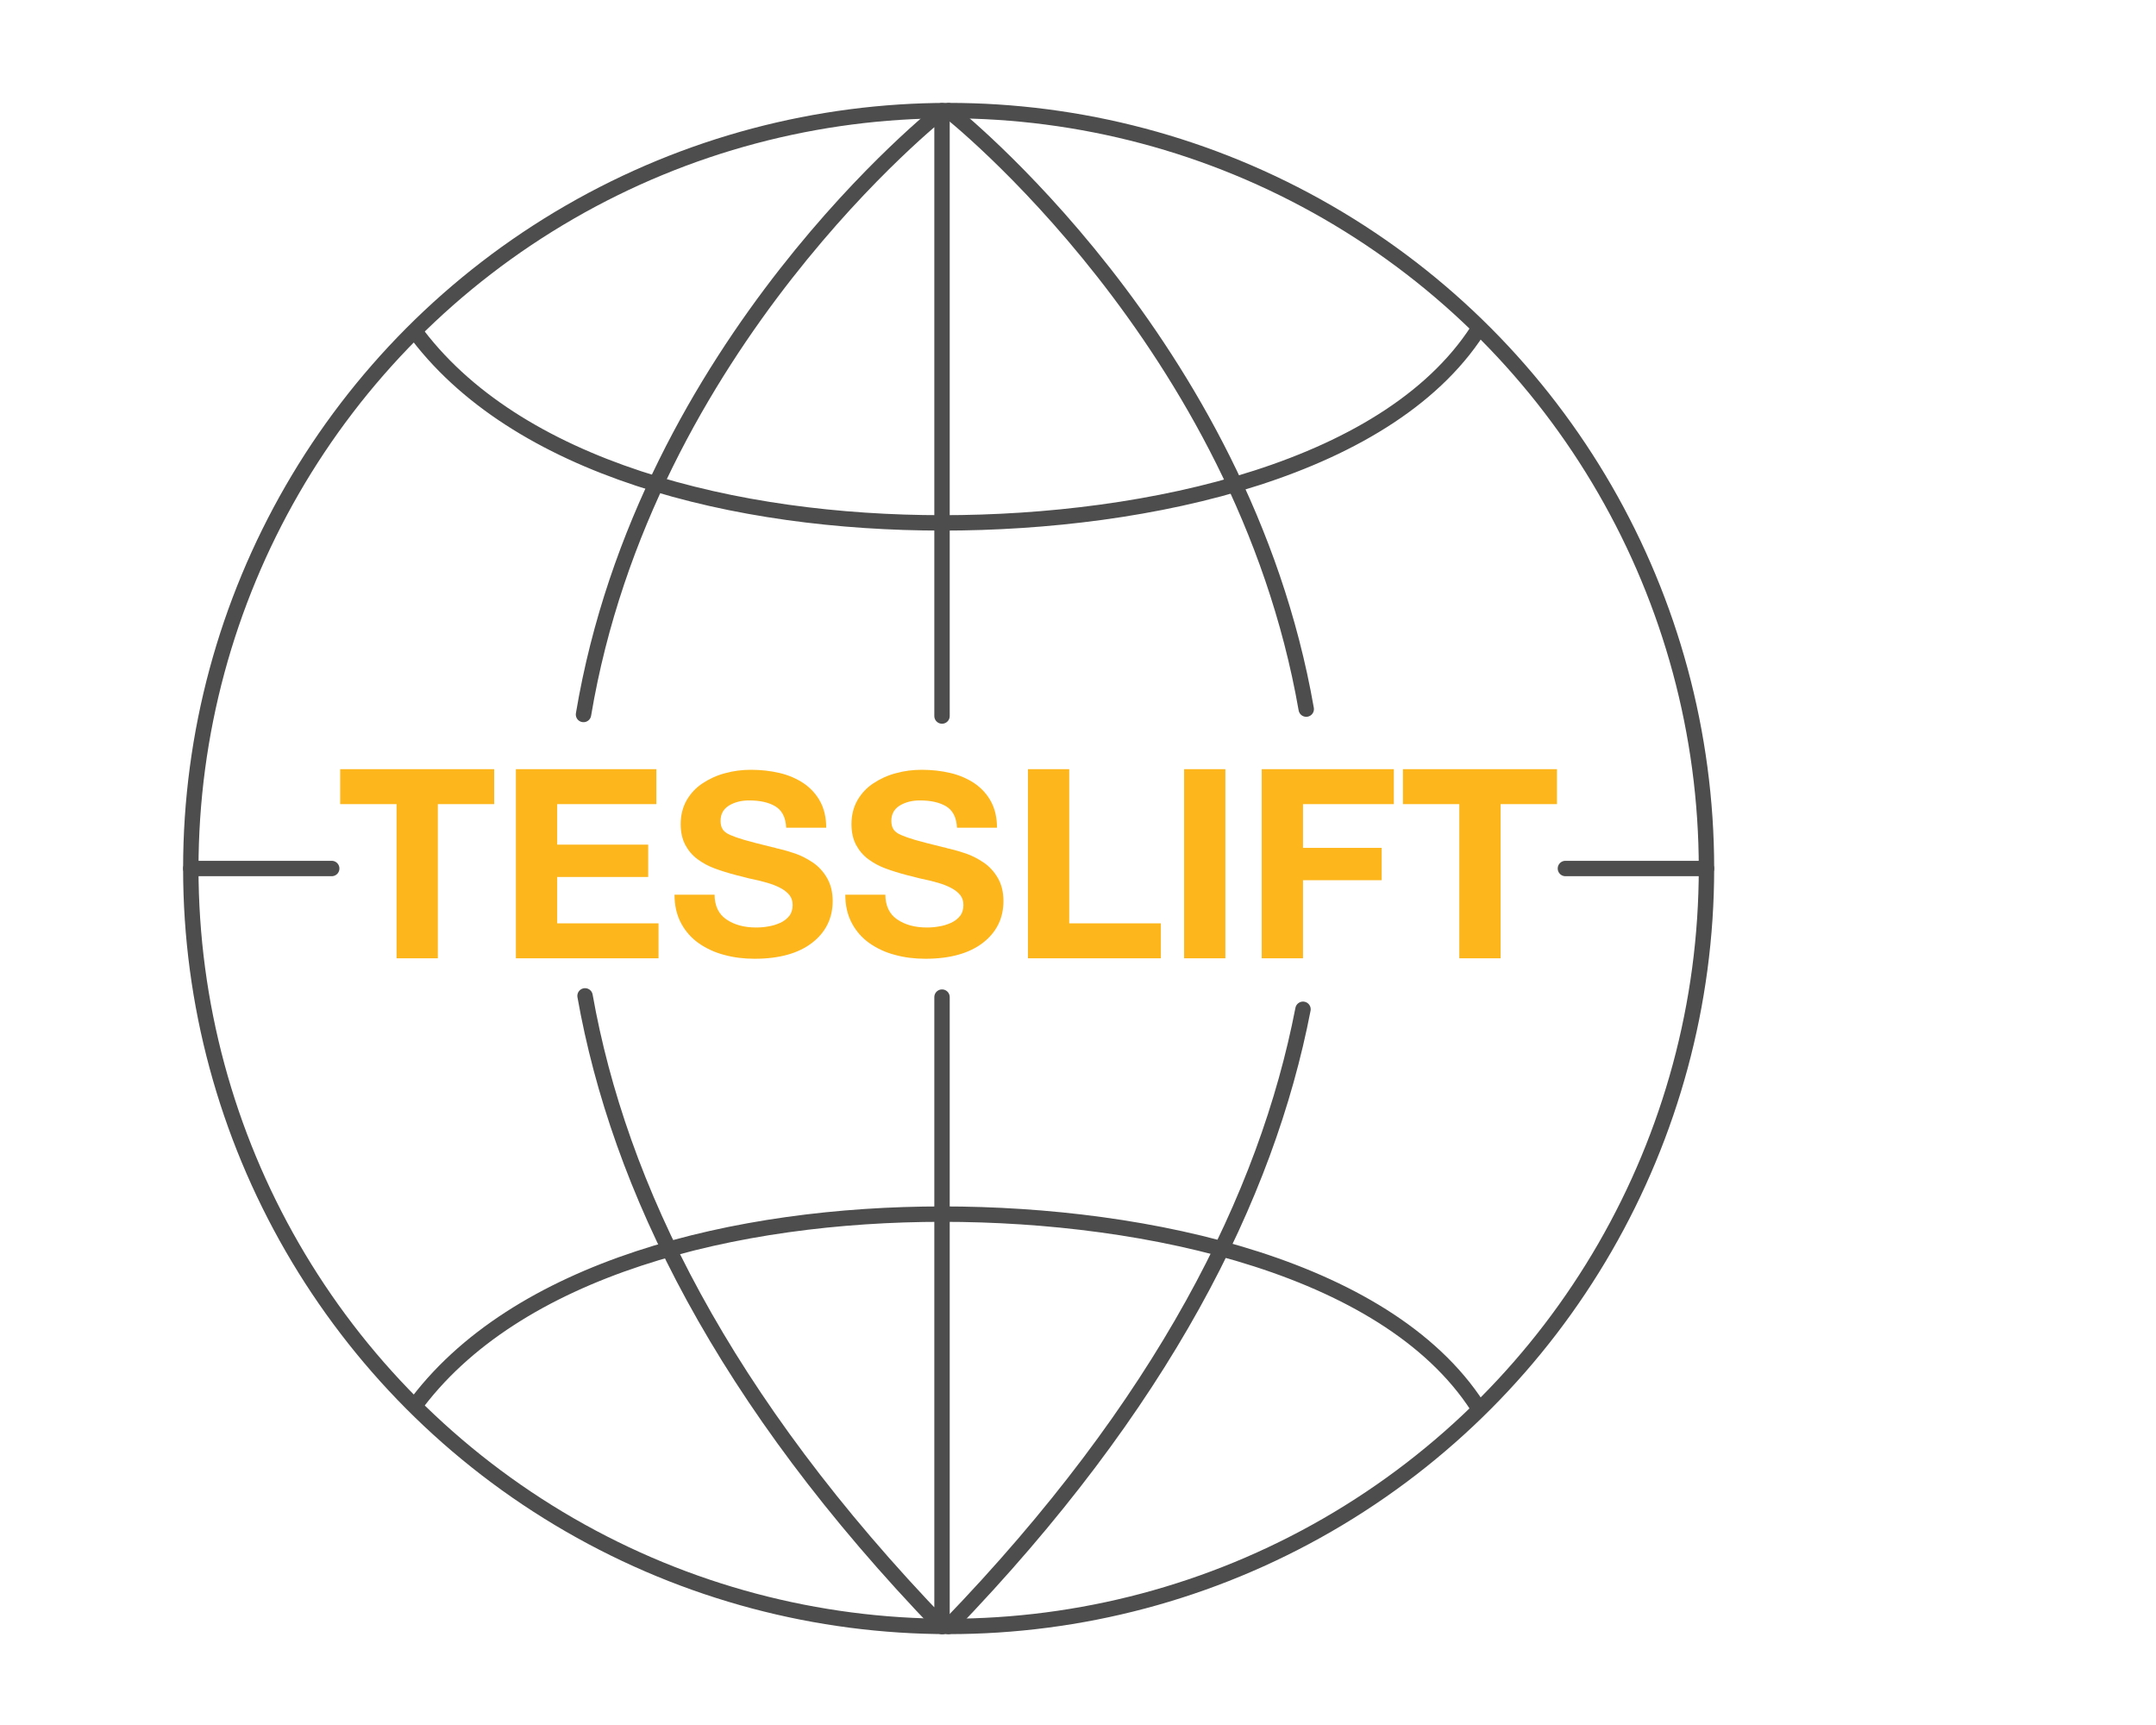 <?xml version="1.0" encoding="UTF-8"?><svg id="Layer_2" xmlns="http://www.w3.org/2000/svg" xmlns:xlink="http://www.w3.org/1999/xlink" viewBox="0 0 140 112"><defs><style>.cls-1,.cls-2,.cls-3,.cls-4,.cls-5{fill:none;}.cls-2,.cls-3{stroke-linejoin:round;}.cls-2,.cls-3,.cls-4{stroke-linecap:round;}.cls-2,.cls-4,.cls-5{stroke:#4d4d4d;}.cls-3{stroke:#fdb61c;stroke-width:.75px;}.cls-6{clip-path:url(#clippath);}.cls-7{fill:#fdb61c;}.cls-4,.cls-5{stroke-miterlimit:10;}</style><clipPath id="clippath"><rect class="cls-1" x="158.38" y="22.17" width="138.12" height="38.09"/></clipPath></defs><g><circle class="cls-5" cx="61.6" cy="56.39" r="49.21"/><path class="cls-4" d="M84.61,65.53c-2.35,12.13-9.09,25.65-23.02,40.07"/><path class="cls-4" d="M61.6,7.19s19.05,14.97,23.22,38.85"/><path class="cls-2" d="M37.89,46.39C41.93,22.3,61.17,7.19,61.17,7.19V46.49"/><path class="cls-2" d="M61.17,64.74v40.87c-14.26-14.77-20.99-28.6-23.18-40.95"/><path class="cls-5" d="M96.22,21.01c-5.68,9.47-21.66,12.94-35.02,12.94s-27.77-3.47-34.39-12.62"/><path class="cls-5" d="M96.22,91.77c-5.68-9.47-21.66-12.94-35.02-12.94s-27.77,3.47-34.39,12.62"/><line class="cls-4" x1="12.39" y1="56.39" x2="21.54" y2="56.39"/><line class="cls-4" x1="101.65" y1="56.39" x2="110.81" y2="56.39"/><g><path class="cls-7" d="M25.75,52.21h-3.66v-2.27h10v2.27h-3.66v10.01h-2.68v-10.01Z"/><path class="cls-7" d="M33.49,49.94h9.13v2.27h-6.44v2.63h5.91v2.1h-5.91v3.01h6.58v2.27h-9.26v-12.28Z"/><path class="cls-7" d="M46.4,58.06c0,.73,.25,1.28,.76,1.63,.51,.35,1.15,.53,1.94,.53,.26,0,.53-.02,.79-.07,.27-.04,.52-.12,.77-.23,.24-.11,.44-.26,.59-.45,.15-.19,.22-.43,.22-.71,0-.26-.07-.48-.22-.66-.15-.18-.35-.33-.6-.46-.25-.13-.52-.23-.82-.32-.3-.09-.7-.19-1.2-.29-.33-.09-.59-.15-.79-.2-.54-.14-1.01-.29-1.42-.44-.41-.15-.78-.35-1.12-.6-.34-.25-.6-.56-.8-.93-.2-.38-.3-.83-.3-1.35,0-.58,.13-1.09,.38-1.54,.26-.45,.6-.82,1.04-1.11,.44-.29,.93-.52,1.47-.66,.54-.15,1.1-.22,1.67-.22,.66,0,1.28,.07,1.87,.21,.59,.14,1.11,.37,1.56,.67,.45,.31,.81,.7,1.07,1.18,.26,.48,.39,1.05,.39,1.7h-2.6c-.03-.66-.26-1.11-.69-1.38-.43-.26-1-.39-1.72-.39-.5,0-.93,.11-1.3,.33-.36,.22-.55,.55-.55,1,0,.23,.05,.41,.14,.55,.09,.14,.25,.26,.48,.36,.23,.1,.53,.21,.91,.32,.38,.11,.99,.27,1.85,.48,.03,0,.13,.02,.27,.07,.03,.01,.07,.02,.1,.02,.41,.1,.79,.21,1.13,.33,.34,.12,.7,.3,1.08,.55,.38,.25,.69,.58,.94,1,.25,.42,.38,.93,.38,1.52,0,1.11-.44,2.02-1.33,2.71-.89,.69-2.14,1.04-3.74,1.04-.7,0-1.35-.08-1.97-.25-.62-.16-1.17-.42-1.66-.76-.48-.34-.87-.78-1.15-1.31-.28-.53-.42-1.14-.42-1.84h2.6Z"/><path class="cls-7" d="M57.49,58.06c0,.73,.25,1.28,.76,1.63,.51,.35,1.15,.53,1.94,.53,.26,0,.53-.02,.79-.07,.27-.04,.52-.12,.77-.23,.24-.11,.44-.26,.59-.45,.15-.19,.22-.43,.22-.71,0-.26-.07-.48-.22-.66-.15-.18-.35-.33-.6-.46-.25-.13-.52-.23-.82-.32-.3-.09-.7-.19-1.2-.29-.33-.09-.59-.15-.79-.2-.54-.14-1.01-.29-1.42-.44-.41-.15-.78-.35-1.12-.6-.34-.25-.6-.56-.8-.93-.2-.38-.3-.83-.3-1.35,0-.58,.13-1.09,.38-1.54,.26-.45,.6-.82,1.04-1.11,.44-.29,.93-.52,1.47-.66,.54-.15,1.1-.22,1.67-.22,.66,0,1.28,.07,1.87,.21,.59,.14,1.11,.37,1.56,.67,.45,.31,.81,.7,1.07,1.18,.26,.48,.39,1.05,.39,1.7h-2.6c-.03-.66-.26-1.11-.69-1.38-.43-.26-1-.39-1.72-.39-.5,0-.93,.11-1.3,.33-.36,.22-.55,.55-.55,1,0,.23,.05,.41,.14,.55,.09,.14,.25,.26,.48,.36,.23,.1,.53,.21,.91,.32,.38,.11,.99,.27,1.85,.48,.03,0,.13,.02,.27,.07,.03,.01,.07,.02,.1,.02,.41,.1,.79,.21,1.13,.33,.34,.12,.7,.3,1.08,.55s.69,.58,.94,1c.25,.42,.38,.93,.38,1.52,0,1.11-.44,2.02-1.33,2.71-.89,.69-2.14,1.04-3.74,1.04-.7,0-1.35-.08-1.97-.25-.62-.16-1.17-.42-1.66-.76-.48-.34-.87-.78-1.15-1.31-.28-.53-.42-1.14-.42-1.84h2.6Z"/><path class="cls-7" d="M66.75,49.94h2.68v10.01h5.95v2.27h-8.63v-12.28Z"/><path class="cls-7" d="M76.89,49.94h2.68v12.28h-2.68v-12.28Z"/><path class="cls-7" d="M81.93,49.94h8.58v2.27h-5.9v2.84h5.11v2.1h-5.11v5.07h-2.68v-12.28Z"/><path class="cls-7" d="M94.76,52.21h-3.66v-2.27h10v2.27h-3.66v10.01h-2.68v-10.01Z"/></g></g><g class="cls-6"><g><path class="cls-3" d="M128.19,32.33s24.84-5.47,51.88-1.35c38.1,5.8,62.84,18.5,97.34,18.5,25.59,0,87.81-20.43,121.46-20.43,39.5,0,80.17,20.23,118.41,20.23,20.33,0,58.31-9.34,80.73-15.03,9.11-2.31,20.64-2.89,20.64-2.89"/><path class="cls-3" d="M128.04,39.42c19.87-5.2,37.79-10.28,59.62-10.28,25.59,0,87.81,20.43,121.46,20.43,39.5,0,80.17-20.23,118.41-20.23,20.33,0,58.31,9.34,80.73,15.03,0,0,43.63,9.94,76.11,1.07l36.42-8.67"/><path class="cls-3" d="M128.13,32.43c34.8,6.13,58.72,17.52,91.39,17.52,25.59,0,87.81-20.43,121.46-20.43,39.5,0,80.17,20.23,118.41,20.23,20.33,0,58.08-9.72,80.73-15.03,24.21-5.67,51.52-4.32,51.52-4.32"/><path class="cls-3" d="M127.89,29.25c7.21-.1,14.6,.45,23.05,1.73,38.1,5.8,62.84,18.5,97.34,18.5,25.59,0,87.81-20.43,121.46-20.43,39.5,0,80.17,20.23,118.41,20.23,20.33,0,58.31-9.34,80.73-15.03,0,0,28.64-6.44,49.83-4.76"/><path class="cls-3" d="M617.91,43.13c-25.76-6.13-46.63-13.75-73.36-13.75-25.59,0-87.81,20.43-121.46,20.43-39.5,0-80.17-20.23-118.41-20.23-20.33,0-58.31,9.34-80.73,15.03,0,0-30.34,7.17-51.89,4.09s-34.9-6.17-45.83-9.06"/><path class="cls-3" d="M128.13,46.85c34.78-6.14,58.7-17.52,91.36-17.52,25.59,0,87.81,20.43,121.46,20.43,39.5,0,80.17-20.23,118.41-20.23,20.33,0,58.31,9.34,80.73,15.03,0,0,28.64,6.44,49.83,4.76,0,0,23.25-2.47,28.71-4.98"/><path class="cls-3" d="M134.59,45.62c7.21,.1,22.49,3.58,39.15,1.93,42.79-4.24,63.09-17.6,97.59-17.6,25.59,0,63.87,17.02,117.9,17.02,60.7,0,83.72-16.82,121.97-16.82,20.33,0,55.02,8.43,77.44,14.13,0,0,21.25,5.01,36.72,3.66"/><path class="cls-3" d="M135.47,48.55c4.03-.42,7.7,0,12.1-.43,42.79-4.24,51.16-18.47,98.19-18.47s78.9,19.62,132.93,19.62c44.01,0,59.31-19.48,109.11-19.48,20.33,0,55.69,9.46,75.12,14.47s34.29,5.21,53.72,5.59"/></g></g></svg>